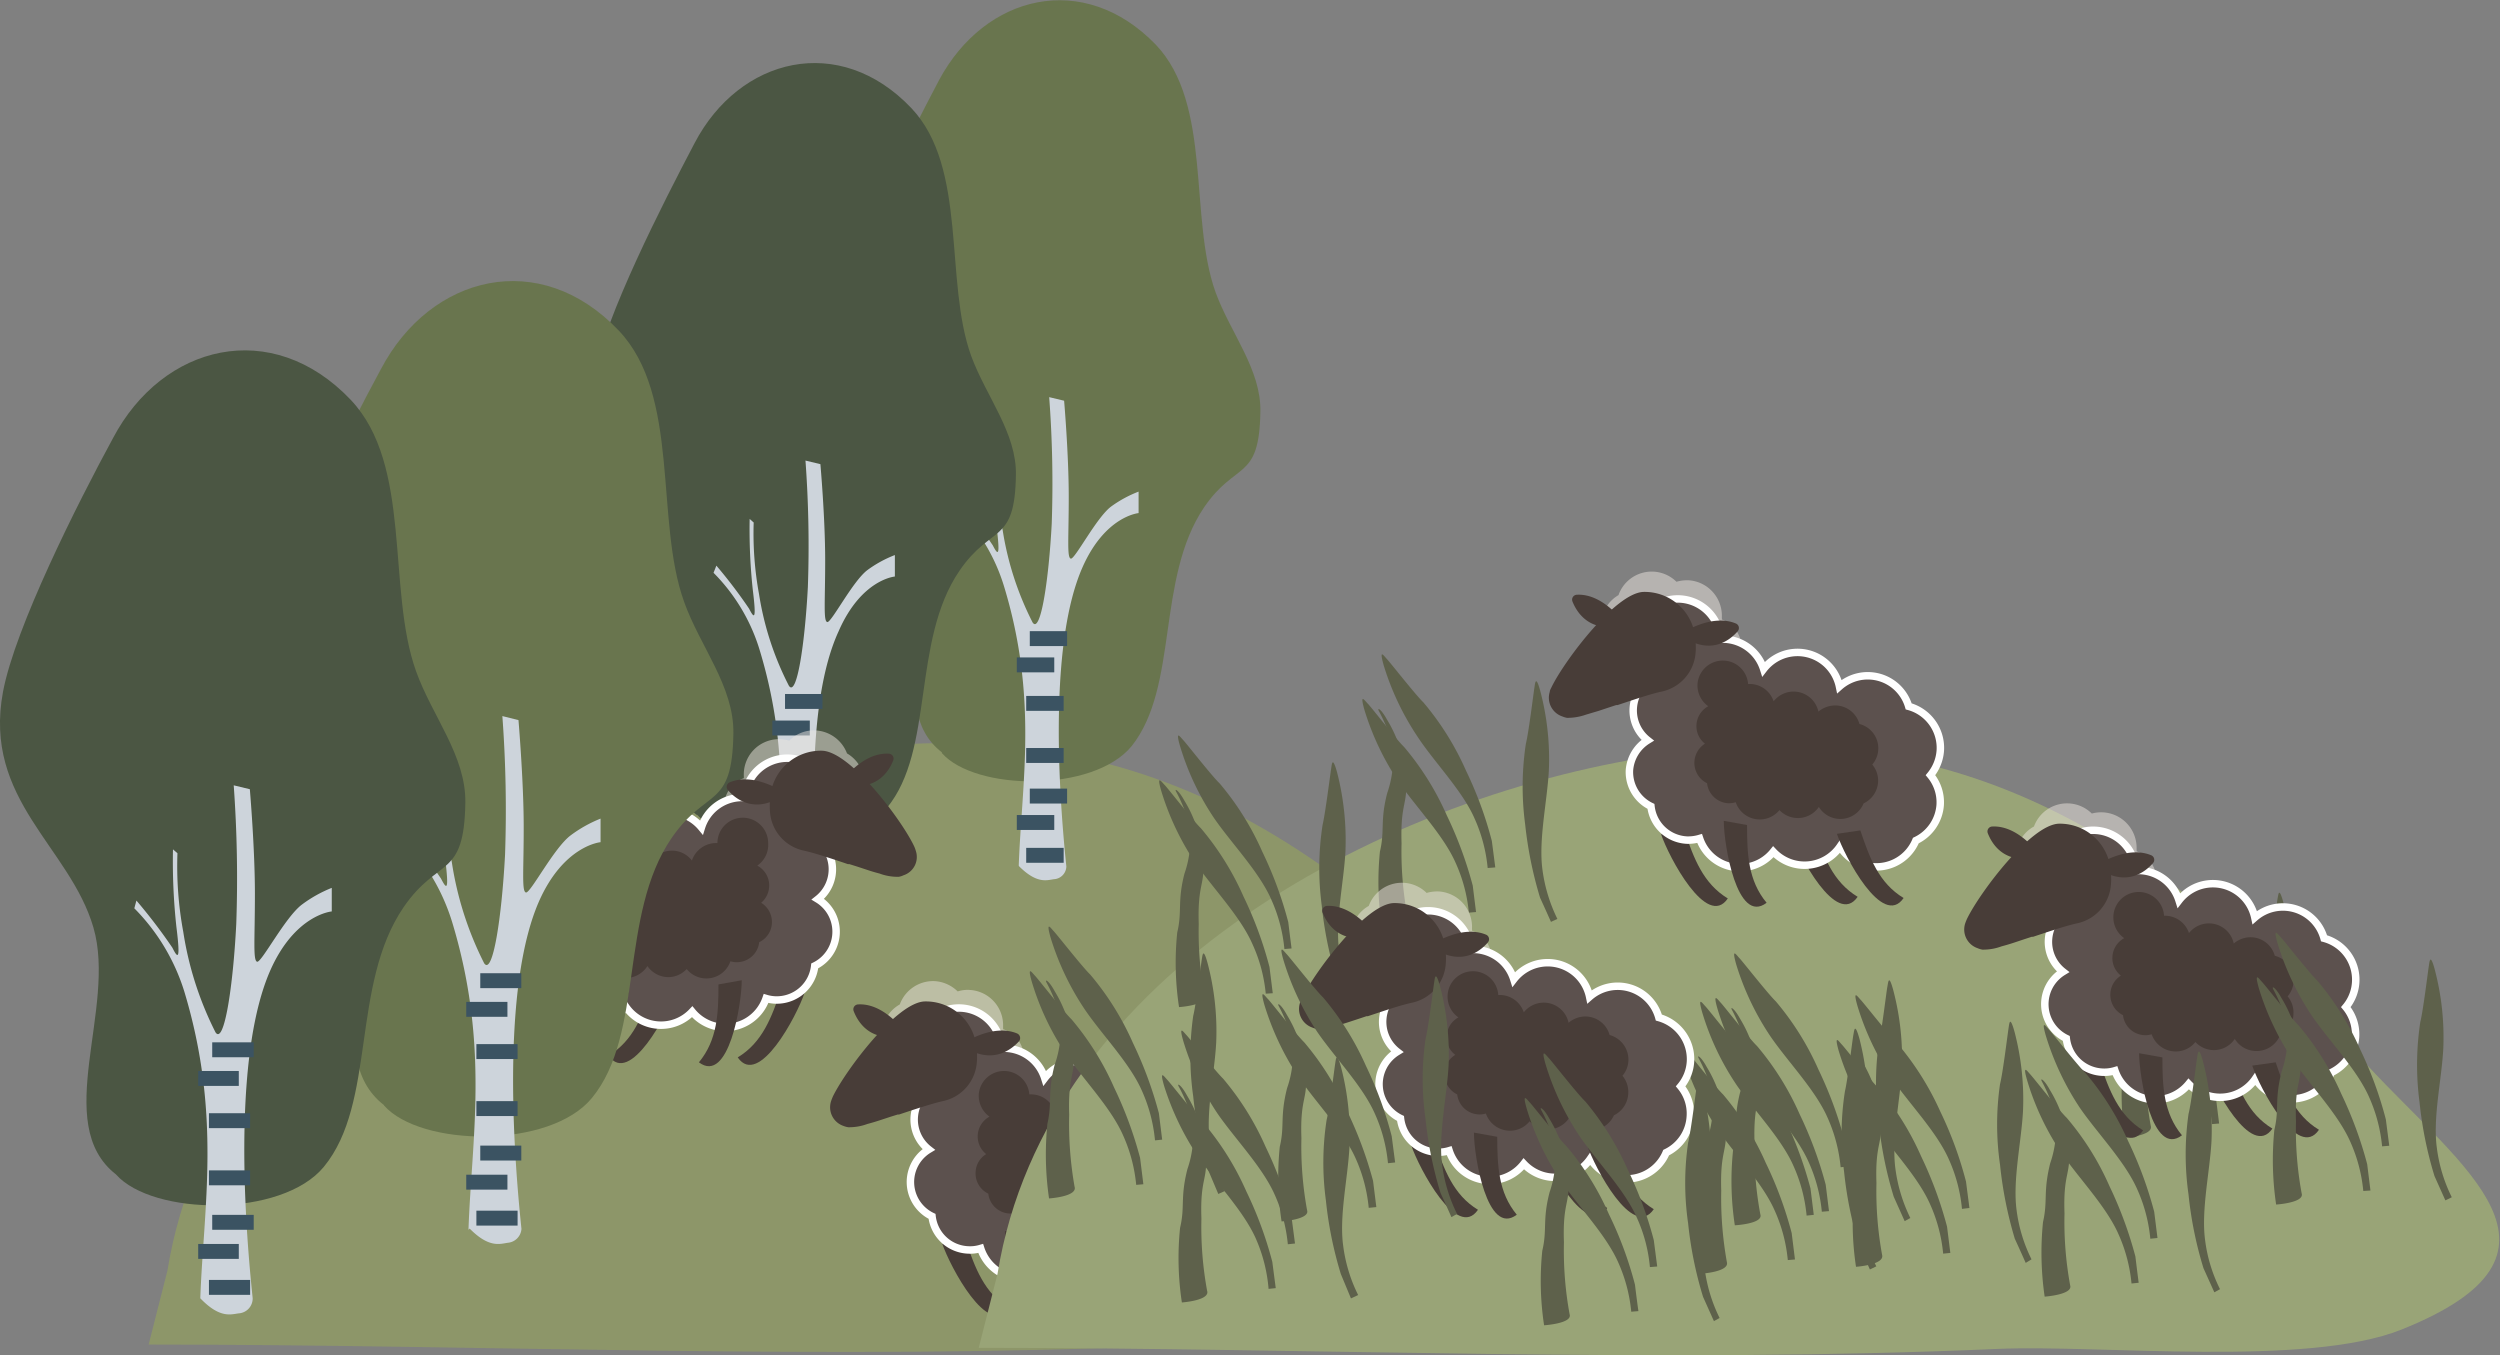<?xml version="1.0" encoding="UTF-8"?> <svg xmlns="http://www.w3.org/2000/svg" viewBox="0 0 167.51 90.82"><rect x="0" y="0" width="167.51" height="90.82" fill="#808080" stroke="none"/> <defs> <style>.cls-1{isolation:isolate;}.cls-2{fill:#8d9669;}.cls-3{fill:#483d38;}.cls-4{fill:#ede6e0;opacity:0.5;mix-blend-mode:multiply;}.cls-5{fill:#5c514e;stroke:#fff;stroke-width:0.5px;}.cls-10,.cls-5{stroke-miterlimit:10;}.cls-6{fill:#99a477;}.cls-7{fill:#5e614b;}.cls-8{fill:#69754e;}.cls-9{fill:#cdd4db;fill-rule:evenodd;}.cls-10{fill:none;stroke:#3b5362;}.cls-11{fill:#4b5643;}</style> </defs> <g class="cls-1"> <g id="Слой_2" data-name="Слой 2"> <g id="Слой_1-2" data-name="Слой 1"> <path class="cls-2" d="M11.22,85.13c3.28-20.23,26.1-32.24,45-34.84C77,47.45,90,57.06,103,71.16c6.4,6.92,15,12.63,2.28,17.72-6.33,2.53-20.15,1-27,1.28-22.64,1-45.62-.07-68.32-.07"></path> <path class="cls-3" d="M71.8,83.24c.51,1.5,3.06,6.36,4.47,4.29-1.66-1-2.28-2.69-2.9-4.52"></path> <path class="cls-3" d="M63.14,83.35c.52,1.51,3.07,6.36,4.47,4.3-1.65-1-2.28-2.69-2.9-4.53"></path> <path class="cls-4" d="M60.29,67.3a2.38,2.38,0,0,1,2.35-1.56,2.41,2.41,0,0,1,1.53.69,2.12,2.12,0,0,1,.8-.1,2.37,2.37,0,0,1,2.24,2.49.78.78,0,0,1,0,.14A2,2,0,0,1,68.6,71a2,2,0,0,1-4.08,0,2.21,2.21,0,0,1-1.06-.43,2.37,2.37,0,0,1-4.37-1.37A2.37,2.37,0,0,1,60.29,67.3Z"></path> <path class="cls-5" d="M81.84,81.39a2.87,2.87,0,0,0-.65-2,2.82,2.82,0,0,0,.66-1.68,2.87,2.87,0,0,0-2.12-2.92,2.85,2.85,0,0,0-4.64-1.39A2.87,2.87,0,0,0,70,72.24a2.87,2.87,0,0,0-2.57-2,1.71,1.71,0,0,0-.32,0,2.87,2.87,0,1,0-4.5,2.53,2.54,2.54,0,0,0-.38,4.25,2.55,2.55,0,0,0,.22,4.48,2.54,2.54,0,0,0,2.4,2.25,2.45,2.45,0,0,0,.86-.1,2.89,2.89,0,0,0,2.56,2,2.84,2.84,0,0,0,2.38-1.06,2.88,2.88,0,0,0,4.47-.35,2.87,2.87,0,0,0,5.08-.4A2.88,2.88,0,0,0,81.84,81.39Z"></path> <path class="cls-3" d="M77.68,79.85a1.66,1.66,0,0,0-.39-1.17,1.75,1.75,0,0,0,.4-1A1.71,1.71,0,0,0,76.43,76a1.7,1.7,0,0,0-2.75-.82,1.69,1.69,0,0,0-3-.69,1.67,1.67,0,0,0-1.52-1.16.61.61,0,0,0-.19,0,1.7,1.7,0,0,0-3.39,0,1.73,1.73,0,0,0,.72,1.49,1.51,1.51,0,0,0-.22,2.51,1.47,1.47,0,0,0-.71,1.2,1.5,1.5,0,0,0,.85,1.45,1.5,1.5,0,0,0,1.41,1.33,1.43,1.43,0,0,0,.51-.06,1.7,1.7,0,0,0,2.93.52,1.69,1.69,0,0,0,2.64-.2,1.67,1.67,0,0,0,1.35.8,1.7,1.7,0,0,0,1.66-1A1.71,1.71,0,0,0,77.68,79.85Z"></path> <path class="cls-3" d="M60.74,69.3s-1.41-2.11-3.25-2a.33.33,0,0,0-.29.45C57.48,68.47,58.35,70,60.74,69.3Z"></path> <path class="cls-3" d="M64.39,70s2.07-1.47,3.77-.75a.34.34,0,0,1,.11.53C67.74,70.35,66.39,71.44,64.39,70Z"></path> <path class="cls-3" d="M63.17,73.78c-.65.15-1.59.45-2.55.77l-.39.13-.09,0-.48.15-.7.23c-.3.1-.58.18-.84.25a3.51,3.51,0,0,1-1.28.22,1.48,1.48,0,0,1-.33-.09h0a1.32,1.32,0,0,1-.83-1.64,3.31,3.31,0,0,1,.14-.36c.88-1.78,4.28-6.3,6.15-6.34a3.41,3.41,0,0,1,3.47,3.2,4.52,4.52,0,0,1,0,1A2.87,2.87,0,0,1,63.17,73.78Z"></path> <path class="cls-3" d="M67.34,82.48c0,1.6.89,7,2.87,5.5-1.24-1.5-1.3-3.28-1.31-5.21"></path> <path class="cls-3" d="M74.92,83.32c.51,1.51,3.06,6.36,4.47,4.29-1.65-1-2.28-2.69-2.9-4.52"></path> <path class="cls-6" d="M66.84,85.34c3.28-20.22,26.1-32.23,45-34.83,20.73-2.84,33.74,6.77,46.78,20.87,6.4,6.91,15,12.63,2.28,17.71-6.34,2.53-20.15,1-27,1.29-22.64,1-45.62-.07-68.32-.07"></path> <path class="cls-7" d="M77.39,76.41a10.48,10.48,0,0,0-.88-3.33c-.81-1.85-2.67-3.74-3.83-5.45a18.14,18.14,0,0,1-2.29-4.82c-.32-1.15,0-.64.22-.41s1.91,2.39,2.44,2.9a18.82,18.82,0,0,1,2.86,4.58,26.47,26.47,0,0,1,1.74,4.71l.22,1.77Z"></path> <path class="cls-7" d="M70.29,80.3a20.41,20.41,0,0,1-.11-5c.33-1.43,0-2.06.48-3.93A7.09,7.09,0,0,0,71,68a10.73,10.73,0,0,0-.86-2.13c-.18-.31.12-.21.52.53a8.75,8.75,0,0,1,1.25,3.74c.21,2-.36,1.69-.27,4.55A24.33,24.33,0,0,0,72,79.51C72.22,80.18,70.29,80.3,70.29,80.3Z"></path> <path class="cls-7" d="M76.13,79.39a10.46,10.46,0,0,0-.88-3.32c-.81-1.85-2.66-3.74-3.83-5.45a17.75,17.75,0,0,1-2.28-4.82c-.33-1.15,0-.64.22-.41s1.9,2.39,2.43,2.9a18.82,18.82,0,0,1,2.86,4.58,26.47,26.47,0,0,1,1.74,4.71l.22,1.77Z"></path> <path class="cls-7" d="M82.06,79.81a10.6,10.6,0,0,1-1-3.3c-.27-2,.32-4.58.43-6.65a17.88,17.88,0,0,0-.57-5.3c-.31-1.15-.35-.54-.4-.24s-.38,3-.57,3.75a19.13,19.13,0,0,0,0,5.39,25.65,25.65,0,0,0,1,4.93L81.63,80Z"></path> <path class="cls-7" d="M86.29,83.37a10.46,10.46,0,0,0-.88-3.32c-.82-1.86-2.67-3.75-3.84-5.45a18.1,18.1,0,0,1-2.28-4.83c-.33-1.14,0-.63.22-.4s1.91,2.39,2.44,2.9a18.75,18.75,0,0,1,2.85,4.57,25.73,25.73,0,0,1,1.74,4.72c.13,1,.23,1.76.23,1.76Z"></path> <path class="cls-7" d="M79.19,87.27a19.85,19.85,0,0,1-.12-5c.34-1.43,0-2,.49-3.93A7,7,0,0,0,79.87,75,10.43,10.43,0,0,0,79,72.84c-.19-.31.12-.2.52.54a8.75,8.75,0,0,1,1.25,3.73c.21,2-.37,1.69-.27,4.55a23.65,23.65,0,0,0,.38,4.82C81.11,87.14,79.19,87.27,79.19,87.27Z"></path> <path class="cls-7" d="M85,86.36A10.46,10.46,0,0,0,84.15,83c-.82-1.86-2.67-3.75-3.84-5.45A18.42,18.42,0,0,1,78,72.76c-.33-1.14,0-.63.22-.4s1.91,2.39,2.44,2.9a18.75,18.75,0,0,1,2.85,4.57,25.73,25.73,0,0,1,1.74,4.72c.13,1,.23,1.76.23,1.76Z"></path> <path class="cls-7" d="M91,86.77a10.32,10.32,0,0,1-1-3.29c-.28-2,.32-4.59.42-6.65a18,18,0,0,0-.56-5.31c-.32-1.15-.35-.53-.4-.23s-.38,3-.57,3.74a18.81,18.81,0,0,0-.05,5.4,25.8,25.8,0,0,0,1,4.93L90.52,87Z"></path> <path class="cls-7" d="M123.33,78.21a10.48,10.48,0,0,0-.88-3.33c-.81-1.85-2.66-3.74-3.83-5.45a18.14,18.14,0,0,1-2.29-4.82c-.32-1.15,0-.64.22-.41s1.91,2.39,2.44,2.9a18.82,18.82,0,0,1,2.86,4.58,26.47,26.47,0,0,1,1.74,4.71l.22,1.77Z"></path> <path class="cls-7" d="M116.24,82.1a19.79,19.79,0,0,1-.12-5c.33-1.43,0-2.06.48-3.93a7.09,7.09,0,0,0,.32-3.33,11.43,11.43,0,0,0-.85-2.13c-.19-.31.11-.2.51.53A8.75,8.75,0,0,1,117.83,72c.21,2-.36,1.69-.27,4.55a23.39,23.39,0,0,0,.39,4.82C118.16,82,116.24,82.1,116.24,82.1Z"></path> <path class="cls-7" d="M122.07,81.19a10.46,10.46,0,0,0-.88-3.32c-.81-1.85-2.66-3.74-3.83-5.45a18.06,18.06,0,0,1-2.28-4.82c-.33-1.15,0-.64.22-.41s1.9,2.39,2.43,2.9a18.82,18.82,0,0,1,2.86,4.58,26.47,26.47,0,0,1,1.74,4.71l.22,1.77Z"></path> <path class="cls-7" d="M128,81.61a10.6,10.6,0,0,1-1-3.3c-.27-2,.32-4.58.43-6.65a17.88,17.88,0,0,0-.57-5.3c-.31-1.15-.34-.54-.4-.24s-.38,3-.57,3.75a19.19,19.19,0,0,0,0,5.4,25.68,25.68,0,0,0,1,4.92l.73,1.63Z"></path> <path class="cls-7" d="M121.05,81.45a10.48,10.48,0,0,0-.88-3.33c-.81-1.85-2.67-3.74-3.83-5.45a17.75,17.75,0,0,1-2.28-4.82c-.33-1.15,0-.64.22-.41s1.9,2.39,2.43,2.9a18.82,18.82,0,0,1,2.86,4.58,26.47,26.47,0,0,1,1.74,4.71l.22,1.77Z"></path> <path class="cls-7" d="M114,85.34a20.41,20.41,0,0,1-.11-5c.33-1.43,0-2.06.48-3.93a7,7,0,0,0,.32-3.33,10.78,10.78,0,0,0-.85-2.13c-.19-.31.11-.21.51.53a8.75,8.75,0,0,1,1.25,3.74c.21,2-.36,1.69-.27,4.55a24.33,24.33,0,0,0,.38,4.81C115.87,85.22,114,85.34,114,85.34Z"></path> <path class="cls-7" d="M119.79,84.43a10.46,10.46,0,0,0-.88-3.32c-.81-1.85-2.66-3.74-3.83-5.45a17.75,17.75,0,0,1-2.28-4.82c-.33-1.15,0-.64.22-.41s1.9,2.39,2.43,2.9a18.82,18.82,0,0,1,2.86,4.58,25.69,25.69,0,0,1,1.74,4.71l.22,1.77Z"></path> <path class="cls-7" d="M125.72,84.85a10.6,10.6,0,0,1-1-3.3c-.27-2,.32-4.58.43-6.65a18.23,18.23,0,0,0-.56-5.3c-.32-1.15-.35-.54-.41-.24s-.38,3-.56,3.75a18.66,18.66,0,0,0-.06,5.39,25.65,25.65,0,0,0,1,4.93l.73,1.63Z"></path> <path class="cls-7" d="M131.46,81a10.46,10.46,0,0,0-.88-3.32c-.82-1.86-2.67-3.74-3.84-5.45a18.2,18.2,0,0,1-2.28-4.82c-.33-1.15,0-.64.22-.41s1.91,2.39,2.44,2.9A19.13,19.13,0,0,1,130,74.46a25.24,25.24,0,0,1,1.73,4.71c.13,1,.23,1.77.23,1.77Z"></path> <path class="cls-7" d="M124.36,84.88a19.85,19.85,0,0,1-.12-5c.34-1.43,0-2,.49-3.92a6.9,6.9,0,0,0,.31-3.33,10.2,10.2,0,0,0-.85-2.13c-.18-.32.12-.21.52.53A8.75,8.75,0,0,1,126,74.72c.21,2-.37,1.7-.27,4.55a23.65,23.65,0,0,0,.38,4.82C126.28,84.75,124.36,84.88,124.36,84.88Z"></path> <path class="cls-7" d="M130.2,84a10.46,10.46,0,0,0-.88-3.32c-.82-1.86-2.67-3.75-3.83-5.45a18.14,18.14,0,0,1-2.29-4.82c-.32-1.15,0-.64.22-.41s1.91,2.39,2.44,2.9a18.71,18.71,0,0,1,2.86,4.57,26.51,26.51,0,0,1,1.74,4.72l.22,1.76Z"></path> <path class="cls-7" d="M136.12,84.38a10.32,10.32,0,0,1-1-3.29c-.27-2,.32-4.59.43-6.65a17.92,17.92,0,0,0-.57-5.31c-.32-1.15-.35-.53-.4-.23s-.38,3-.57,3.74a18.81,18.81,0,0,0,0,5.4A26.61,26.61,0,0,0,135,83c.41.89.73,1.62.73,1.62Z"></path> <path class="cls-7" d="M149.47,72.33a10.46,10.46,0,0,0-.88-3.32c-.81-1.85-2.66-3.74-3.83-5.45a18.14,18.14,0,0,1-2.29-4.82c-.32-1.15,0-.64.23-.41s1.9,2.39,2.43,2.9A18.82,18.82,0,0,1,148,65.81a26.19,26.19,0,0,1,1.74,4.71l.22,1.77Z"></path> <path class="cls-7" d="M142.37,76.23a20.47,20.47,0,0,1-.11-5c.33-1.42,0-2,.48-3.92a7.09,7.09,0,0,0,.32-3.33,10.73,10.73,0,0,0-.86-2.13c-.18-.32.12-.21.52.53A8.75,8.75,0,0,1,144,66.07c.21,2-.36,1.7-.27,4.55a24.38,24.38,0,0,0,.38,4.82C144.3,76.1,142.37,76.23,142.37,76.23Z"></path> <path class="cls-7" d="M148.21,75.32a10.46,10.46,0,0,0-.88-3.32c-.81-1.86-2.66-3.74-3.83-5.45a18.06,18.06,0,0,1-2.28-4.82c-.33-1.15,0-.64.22-.41s1.9,2.39,2.43,2.9a18.92,18.92,0,0,1,2.86,4.57,26.8,26.8,0,0,1,1.74,4.72l.22,1.77Z"></path> <path class="cls-7" d="M154.14,75.73a10.47,10.47,0,0,1-1-3.29c-.27-2,.32-4.58.43-6.65a17.84,17.84,0,0,0-.57-5.3c-.31-1.15-.34-.54-.4-.24s-.38,3-.57,3.75a19.13,19.13,0,0,0-.05,5.39,25.65,25.65,0,0,0,1,4.93l.73,1.62Z"></path> <path class="cls-7" d="M99.68,58.16a10.46,10.46,0,0,0-.88-3.32C98,53,96.13,51.1,95,49.39a18.14,18.14,0,0,1-2.29-4.82c-.32-1.15,0-.64.22-.41s1.91,2.39,2.44,2.9a18.82,18.82,0,0,1,2.86,4.58,25.5,25.5,0,0,1,1.73,4.71c.13,1,.23,1.77.23,1.77Z"></path> <path class="cls-7" d="M92.58,62.06a20.34,20.34,0,0,1-.12-5c.34-1.42,0-2.05.49-3.92a7.09,7.09,0,0,0,.32-3.33,10.73,10.73,0,0,0-.86-2.13c-.18-.32.12-.21.52.53a8.75,8.75,0,0,1,1.25,3.73c.21,2-.36,1.7-.27,4.56a23.6,23.6,0,0,0,.38,4.81C94.5,61.94,92.58,62.06,92.58,62.06Z"></path> <path class="cls-7" d="M98.42,61.15a10.46,10.46,0,0,0-.88-3.32c-.81-1.86-2.66-3.74-3.83-5.45a18.14,18.14,0,0,1-2.29-4.82c-.32-1.15,0-.64.23-.41s1.9,2.39,2.43,2.9a18.82,18.82,0,0,1,2.86,4.58,26.47,26.47,0,0,1,1.74,4.71l.22,1.77Z"></path> <path class="cls-7" d="M104.35,61.57a10.6,10.6,0,0,1-1-3.3c-.27-2,.32-4.58.43-6.65a17.84,17.84,0,0,0-.57-5.3c-.31-1.15-.35-.54-.4-.24s-.38,3-.57,3.75a19.13,19.13,0,0,0-.05,5.39,26.61,26.61,0,0,0,1,4.93c.41.89.73,1.62.73,1.62Z"></path> <path class="cls-7" d="M86.06,63.59a10.39,10.39,0,0,0-.88-3.32c-.81-1.86-2.66-3.75-3.83-5.45A17.79,17.79,0,0,1,79.07,50c-.33-1.14,0-.63.22-.4s1.9,2.39,2.43,2.89a18.82,18.82,0,0,1,2.86,4.58,25.73,25.73,0,0,1,1.74,4.72c.12,1,.22,1.76.22,1.76Z"></path> <path class="cls-7" d="M79,67.48a19.74,19.74,0,0,1-.12-5c.34-1.43,0-2.05.48-3.93a7,7,0,0,0,.32-3.33,10.43,10.43,0,0,0-.85-2.13c-.19-.31.11-.2.52.54a8.64,8.64,0,0,1,1.24,3.73c.21,2-.36,1.69-.27,4.55a23.39,23.39,0,0,0,.39,4.82C80.89,67.36,79,67.48,79,67.48Z"></path> <path class="cls-7" d="M84.81,66.58a10.27,10.27,0,0,0-.89-3.32c-.81-1.86-2.66-3.75-3.83-5.45A18.1,18.1,0,0,1,77.81,53c-.33-1.14,0-.63.22-.41s1.9,2.39,2.43,2.9a18.82,18.82,0,0,1,2.86,4.58,25.73,25.73,0,0,1,1.74,4.72l.22,1.76Z"></path> <path class="cls-7" d="M90.73,67a10.44,10.44,0,0,1-1-3.29c-.28-2,.31-4.59.42-6.65a18.31,18.31,0,0,0-.56-5.31c-.32-1.15-.35-.53-.4-.23s-.39,3-.57,3.74a19.1,19.1,0,0,0-.06,5.4,25.65,25.65,0,0,0,1,4.93l.73,1.62Z"></path> <path class="cls-3" d="M120,55.79c.51,1.51,3.06,6.36,4.47,4.3-1.66-1-2.28-2.69-2.9-4.53"></path> <path class="cls-3" d="M111.3,55.9c.51,1.51,3.07,6.37,4.47,4.3-1.65-1-2.28-2.69-2.9-4.52"></path> <path class="cls-4" d="M108.45,39.86a2.36,2.36,0,0,1,3.88-.88,2.62,2.62,0,0,1,.8-.1,2.38,2.38,0,0,1,2.24,2.49.59.59,0,0,1,0,.14,2,2,0,1,1-2.67,2.07,2.3,2.3,0,0,1-1.06-.42,2.36,2.36,0,1,1-3.17-3.3Z"></path> <path class="cls-5" d="M130,53.94a2.85,2.85,0,0,0-.65-2,2.91,2.91,0,0,0,.66-1.68,2.88,2.88,0,0,0-2.12-2.93A2.86,2.86,0,0,0,123.25,46a2.87,2.87,0,0,0-5.08-1.17,2.88,2.88,0,0,0-2.57-2h-.32a2.87,2.87,0,1,0-4.5,2.53,2.54,2.54,0,0,0-.38,4.24,2.59,2.59,0,0,0-1.22,2,2.55,2.55,0,0,0,1.44,2.43,2.55,2.55,0,0,0,2.4,2.26,2.71,2.71,0,0,0,.86-.11,2.86,2.86,0,0,0,4.94.89,2.88,2.88,0,0,0,4.47-.35,2.86,2.86,0,0,0,5.08-.4A2.87,2.87,0,0,0,130,53.94Z"></path> <path class="cls-3" d="M125.84,52.4a1.68,1.68,0,0,0-.39-1.17,1.68,1.68,0,0,0-.86-2.72,1.69,1.69,0,0,0-1.54-1.24,1.78,1.78,0,0,0-1.21.41,1.7,1.7,0,0,0-3-.69,1.7,1.7,0,0,0-1.52-1.16h-.19a1.7,1.7,0,0,0-3.39,0,1.71,1.71,0,0,0,.72,1.49,1.52,1.52,0,0,0-.79,1.25,1.49,1.49,0,0,0,.57,1.26,1.52,1.52,0,0,0,.14,2.65,1.51,1.51,0,0,0,1.41,1.34,1.43,1.43,0,0,0,.51-.07,1.7,1.7,0,0,0,2.93.53,1.7,1.7,0,0,0,2.64-.21,1.69,1.69,0,0,0,3-.24A1.7,1.7,0,0,0,125.84,52.4Z"></path> <path class="cls-3" d="M108.9,41.85s-1.41-2.1-3.25-2a.33.33,0,0,0-.29.45C105.64,41,106.51,42.52,108.9,41.85Z"></path> <path class="cls-3" d="M112.55,42.52s2.07-1.46,3.77-.74a.33.33,0,0,1,.11.52C115.9,42.91,114.55,44,112.55,42.52Z"></path> <path class="cls-3" d="M111.33,46.34c-.65.14-1.59.45-2.55.77l-.39.13-.09,0-.49.16-.69.23-.84.25a3.75,3.75,0,0,1-1.28.22,1.54,1.54,0,0,1-.33-.1h0a1.32,1.32,0,0,1-.83-1.64c0-.11.08-.23.14-.36.88-1.78,4.28-6.29,6.15-6.34a3.41,3.41,0,0,1,3.47,3.2,4.61,4.61,0,0,1,0,1A2.88,2.88,0,0,1,111.33,46.34Z"></path> <path class="cls-3" d="M115.5,55c0,1.59.89,7,2.87,5.49-1.24-1.49-1.31-3.27-1.31-5.21"></path> <path class="cls-3" d="M123.08,55.87c.51,1.51,3.06,6.36,4.47,4.3-1.66-1-2.28-2.69-2.9-4.53"></path> <path class="cls-3" d="M103.22,76.64c.51,1.51,3.06,6.36,4.47,4.3-1.66-1-2.28-2.69-2.9-4.53"></path> <path class="cls-3" d="M94.56,76.75c.52,1.52,3.07,6.37,4.47,4.31-1.65-1-2.27-2.7-2.9-4.53"></path> <path class="cls-4" d="M91.71,60.71a2.36,2.36,0,0,1,3.88-.88,2.62,2.62,0,0,1,.8-.1,2.38,2.38,0,0,1,2.24,2.49.59.59,0,0,1,0,.14,2,2,0,1,1-2.67,2.08A2.43,2.43,0,0,1,94.88,64a2.36,2.36,0,1,1-3.17-3.3Z"></path> <path class="cls-5" d="M113.26,74.79a2.85,2.85,0,0,0-.65-2,2.85,2.85,0,0,0,.66-1.68,2.89,2.89,0,0,0-2.12-2.93,2.86,2.86,0,0,0-4.64-1.39,2.87,2.87,0,0,0-5.08-1.17,2.86,2.86,0,0,0-2.57-2h-.32A2.87,2.87,0,1,0,94,66.22a2.54,2.54,0,0,0-.38,4.25,2.55,2.55,0,0,0,.22,4.47,2.55,2.55,0,0,0,2.4,2.26,2.45,2.45,0,0,0,.86-.1,2.87,2.87,0,0,0,5,.88,2.87,2.87,0,0,0,4.46-.34,2.87,2.87,0,0,0,5.08-.41A2.87,2.87,0,0,0,113.26,74.79Z"></path> <path class="cls-3" d="M109.1,73.26a1.69,1.69,0,0,0-.39-1.18,1.65,1.65,0,0,0,.4-1,1.71,1.71,0,0,0-1.26-1.73,1.69,1.69,0,0,0-1.54-1.24,1.74,1.74,0,0,0-1.21.42,1.7,1.7,0,0,0-3-.7,1.7,1.7,0,0,0-1.52-1.16h-.19a1.7,1.7,0,1,0-2.67,1.5,1.52,1.52,0,0,0-.79,1.25,1.47,1.47,0,0,0,.58,1.26,1.51,1.51,0,0,0,.13,2.65,1.51,1.51,0,0,0,1.41,1.34,1.43,1.43,0,0,0,.51-.06,1.71,1.71,0,0,0,1.52,1.15,1.68,1.68,0,0,0,1.41-.63,1.71,1.71,0,0,0,1.15.54,1.69,1.69,0,0,0,1.49-.75,1.68,1.68,0,0,0,1.35.81,1.7,1.7,0,0,0,1.66-1A1.71,1.71,0,0,0,109.1,73.26Z"></path> <path class="cls-3" d="M92.17,62.7s-1.42-2.1-3.26-2a.33.33,0,0,0-.29.45C88.9,61.87,89.77,63.37,92.17,62.7Z"></path> <path class="cls-3" d="M95.81,63.37s2.07-1.46,3.77-.74a.33.33,0,0,1,.11.52C99.16,63.76,97.81,64.85,95.81,63.37Z"></path> <path class="cls-3" d="M94.59,67.19c-.65.14-1.59.45-2.55.77l-.39.13-.09,0-.48.16-.7.23c-.3.1-.58.18-.84.25a3.51,3.51,0,0,1-1.28.22,1.54,1.54,0,0,1-.33-.1h0a1.32,1.32,0,0,1-.83-1.64,2,2,0,0,1,.15-.35c.87-1.79,4.27-6.3,6.14-6.35a3.42,3.42,0,0,1,3.47,3.2,4.61,4.61,0,0,1,0,1A2.87,2.87,0,0,1,94.59,67.19Z"></path> <path class="cls-3" d="M98.76,75.89c0,1.59.89,7,2.87,5.5-1.24-1.5-1.3-3.28-1.31-5.22"></path> <path class="cls-3" d="M106.34,76.72c.51,1.51,3.06,6.37,4.47,4.3-1.65-1-2.28-2.69-2.9-4.52"></path> <path class="cls-7" d="M93,77.94a10.46,10.46,0,0,0-.88-3.32c-.82-1.86-2.67-3.75-3.84-5.45A18.1,18.1,0,0,1,86,64.34c-.33-1.14,0-.63.22-.4s1.91,2.39,2.44,2.9a19,19,0,0,1,2.86,4.57,25.53,25.53,0,0,1,1.73,4.72c.13,1,.23,1.76.23,1.76Z"></path> <path class="cls-7" d="M85.87,81.84a19.85,19.85,0,0,1-.12-5c.34-1.43,0-2,.49-3.93a6.9,6.9,0,0,0,.31-3.33,10.43,10.43,0,0,0-.85-2.13c-.18-.31.12-.2.52.54a8.75,8.75,0,0,1,1.25,3.73c.21,2-.37,1.69-.27,4.55a23.65,23.65,0,0,0,.38,4.82C87.79,81.71,85.87,81.84,85.87,81.84Z"></path> <path class="cls-7" d="M91.71,80.93a10.46,10.46,0,0,0-.88-3.32C90,75.75,88.16,73.86,87,72.16a18.42,18.42,0,0,1-2.28-4.83c-.32-1.14,0-.63.22-.41s1.91,2.4,2.44,2.91a18.71,18.71,0,0,1,2.86,4.57A26.51,26.51,0,0,1,92,79.12l.22,1.76Z"></path> <path class="cls-7" d="M97.63,81.34a10.32,10.32,0,0,1-1-3.29c-.27-2,.32-4.59.43-6.65a17.92,17.92,0,0,0-.57-5.31c-.32-1.15-.35-.53-.4-.23s-.38,3-.57,3.74a18.81,18.81,0,0,0,0,5.4,25.8,25.8,0,0,0,1,4.93c.41.89.73,1.62.73,1.62Z"></path> <path class="cls-7" d="M110.55,84.9a10.14,10.14,0,0,0-.88-3.32c-.81-1.85-2.66-3.74-3.83-5.45a18.06,18.06,0,0,1-2.28-4.82c-.33-1.15,0-.64.22-.41s1.9,2.39,2.44,2.9a19.17,19.17,0,0,1,2.85,4.58,25.69,25.69,0,0,1,1.74,4.71c.13,1,.23,1.77.23,1.77Z"></path> <path class="cls-7" d="M103.46,88.8a19.85,19.85,0,0,1-.12-5c.34-1.42,0-2.05.49-3.92a7,7,0,0,0,.31-3.33,10.2,10.2,0,0,0-.85-2.13c-.19-.31.12-.21.52.53a8.75,8.75,0,0,1,1.25,3.73c.21,2-.37,1.7-.27,4.56a23.74,23.74,0,0,0,.38,4.82C105.38,88.68,103.46,88.8,103.46,88.8Z"></path> <path class="cls-7" d="M109.3,87.89a10.46,10.46,0,0,0-.88-3.32c-.82-1.85-2.67-3.74-3.84-5.45a18.06,18.06,0,0,1-2.28-4.82c-.33-1.15,0-.64.22-.41s1.91,2.39,2.43,2.9a18.51,18.51,0,0,1,2.86,4.58,25,25,0,0,1,1.74,4.71c.12,1,.23,1.77.23,1.77Z"></path> <path class="cls-7" d="M115.22,88.31a10.45,10.45,0,0,1-1-3.3c-.28-2,.32-4.58.42-6.65a17.93,17.93,0,0,0-.56-5.3c-.32-1.15-.35-.54-.4-.24s-.38,3-.57,3.75a18.75,18.75,0,0,0,0,5.39,25.8,25.8,0,0,0,1,4.93l.73,1.63Z"></path> <path class="cls-3" d="M147.79,71.32c.51,1.51,3.06,6.36,4.47,4.3-1.66-1-2.28-2.69-2.9-4.53"></path> <path class="cls-3" d="M139.13,71.44c.51,1.51,3.07,6.36,4.47,4.3-1.65-1-2.28-2.7-2.9-4.53"></path> <path class="cls-4" d="M136.28,55.39a2.36,2.36,0,0,1,3.88-.88,2.38,2.38,0,0,1,3,2.39.59.59,0,0,1,0,.14,2,2,0,1,1-2.67,2.08,2.43,2.43,0,0,1-1.06-.43,2.36,2.36,0,1,1-3.17-3.3Z"></path> <path class="cls-5" d="M157.83,69.48a2.86,2.86,0,0,0-.65-2,2.87,2.87,0,0,0-1.46-4.61,2.86,2.86,0,0,0-4.64-1.39A2.87,2.87,0,0,0,146,60.33a2.86,2.86,0,0,0-2.57-2h-.32a2.87,2.87,0,1,0-4.5,2.53,2.54,2.54,0,0,0-.38,4.25,2.55,2.55,0,0,0,.22,4.47,2.55,2.55,0,0,0,2.4,2.26,2.45,2.45,0,0,0,.86-.1,2.87,2.87,0,0,0,4.94.89,2.94,2.94,0,0,0,1.94.89,2.86,2.86,0,0,0,2.53-1.24,2.87,2.87,0,0,0,5.08-.41A2.87,2.87,0,0,0,157.83,69.48Z"></path> <path class="cls-3" d="M153.67,67.94a1.69,1.69,0,0,0-.39-1.18,1.68,1.68,0,0,0-.86-2.72,1.69,1.69,0,0,0-1.54-1.24,1.74,1.74,0,0,0-1.21.42,1.7,1.7,0,0,0-3-.7,1.7,1.7,0,0,0-1.52-1.16H145a1.7,1.7,0,1,0-2.67,1.5,1.52,1.52,0,0,0-.79,1.25,1.49,1.49,0,0,0,.57,1.26,1.52,1.52,0,0,0,.14,2.65,1.51,1.51,0,0,0,1.41,1.34,1.43,1.43,0,0,0,.51-.06,1.71,1.71,0,0,0,1.52,1.15,1.68,1.68,0,0,0,1.41-.63,1.71,1.71,0,0,0,1.15.54,1.69,1.69,0,0,0,1.49-.75,1.68,1.68,0,0,0,1.35.81,1.7,1.7,0,0,0,1.66-1A1.71,1.71,0,0,0,153.67,67.94Z"></path> <path class="cls-3" d="M136.73,57.38s-1.41-2.1-3.25-2a.33.33,0,0,0-.29.45C133.47,56.55,134.34,58.05,136.73,57.38Z"></path> <path class="cls-3" d="M140.38,58.05s2.07-1.46,3.77-.74a.33.33,0,0,1,.11.52C143.73,58.44,142.38,59.53,140.38,58.05Z"></path> <path class="cls-3" d="M139.16,61.87c-.65.14-1.59.45-2.55.77l-.39.13-.09,0-.49.16-.69.23c-.3.1-.58.18-.84.25a3.51,3.51,0,0,1-1.28.22,1.54,1.54,0,0,1-.33-.1h0a1.32,1.32,0,0,1-.83-1.64,3.19,3.19,0,0,1,.14-.35c.88-1.79,4.28-6.3,6.15-6.35a3.42,3.42,0,0,1,3.47,3.2,4.61,4.61,0,0,1,0,1A2.87,2.87,0,0,1,139.16,61.87Z"></path> <path class="cls-3" d="M143.33,70.57c0,1.59.89,7,2.87,5.5-1.24-1.5-1.31-3.28-1.31-5.22"></path> <path class="cls-3" d="M150.91,71.4c.51,1.51,3.06,6.37,4.47,4.3-1.66-1-2.28-2.69-2.9-4.52"></path> <path class="cls-7" d="M144.08,83a10.46,10.46,0,0,0-.88-3.32c-.82-1.86-2.67-3.75-3.84-5.45a18.42,18.42,0,0,1-2.28-4.83c-.33-1.14,0-.63.22-.4s1.91,2.39,2.44,2.9a18.71,18.71,0,0,1,2.86,4.57,26.51,26.51,0,0,1,1.74,4.72l.22,1.76Z"></path> <path class="cls-7" d="M137,86.88a20.47,20.47,0,0,1-.11-5c.33-1.43,0-2,.48-3.93a7.09,7.09,0,0,0,.32-3.33,11,11,0,0,0-.86-2.13c-.18-.31.12-.2.52.54a8.75,8.75,0,0,1,1.25,3.73c.21,2-.37,1.69-.27,4.55a23.65,23.65,0,0,0,.38,4.82C138.9,86.75,137,86.88,137,86.88Z"></path> <path class="cls-7" d="M142.82,86a10.46,10.46,0,0,0-.88-3.32c-.82-1.86-2.67-3.75-3.83-5.45a17.79,17.79,0,0,1-2.28-4.83c-.33-1.14,0-.63.21-.41s1.91,2.4,2.44,2.91a18.51,18.51,0,0,1,2.86,4.57,26.51,26.51,0,0,1,1.74,4.72c.12,1,.22,1.76.22,1.76Z"></path> <path class="cls-7" d="M148.75,86.38a10.17,10.17,0,0,1-1-3.29c-.27-2,.32-4.59.43-6.65a17.92,17.92,0,0,0-.57-5.31c-.31-1.15-.35-.53-.4-.23s-.38,3-.57,3.74a19.19,19.19,0,0,0,0,5.4,25.65,25.65,0,0,0,1,4.93l.73,1.62Z"></path> <path class="cls-7" d="M159.61,76.81a10.46,10.46,0,0,0-.88-3.32c-.82-1.85-2.67-3.74-3.84-5.45a18.38,18.38,0,0,1-2.28-4.82c-.33-1.15,0-.64.22-.41s1.91,2.39,2.44,2.9a18.82,18.82,0,0,1,2.86,4.58A25.5,25.5,0,0,1,159.86,75c.13,1,.23,1.77.23,1.77Z"></path> <path class="cls-7" d="M152.51,80.71a20.34,20.34,0,0,1-.12-5c.34-1.42,0-2,.49-3.92a7.09,7.09,0,0,0,.32-3.33,10.73,10.73,0,0,0-.86-2.13c-.18-.32.12-.21.52.53a8.75,8.75,0,0,1,1.25,3.73c.21,2-.37,1.7-.27,4.56a23.51,23.51,0,0,0,.38,4.81C154.43,80.59,152.51,80.71,152.51,80.71Z"></path> <path class="cls-7" d="M158.35,79.8a10.46,10.46,0,0,0-.88-3.32c-.82-1.85-2.67-3.74-3.83-5.45a18.14,18.14,0,0,1-2.29-4.82c-.32-1.15,0-.64.22-.41s1.91,2.39,2.44,2.9a18.82,18.82,0,0,1,2.86,4.58A26.47,26.47,0,0,1,158.61,78l.22,1.77Z"></path> <path class="cls-7" d="M164.28,80.22a10.29,10.29,0,0,1-1-3.3c-.28-2,.32-4.58.43-6.65a17.84,17.84,0,0,0-.57-5.3c-.31-1.15-.35-.54-.4-.24s-.38,3-.57,3.75a19.13,19.13,0,0,0-.05,5.39,25.8,25.8,0,0,0,1,4.93l.73,1.63Z"></path> <path class="cls-8" d="M63.11,50.41c-4-3.09.06-10.14-1.38-15.08S55,27.52,56.2,20.92C56.94,17,60.8,9.39,62.92,5.37,66-.38,72.63-2,77.45,3c3.79,4,2.2,11.57,4,16.59,1,2.73,3.06,5.17,3,8-.07,4.68-1.63,3.27-3.77,6.4C77.45,38.78,79,46,75.82,50c-2.57,3.12-10.47,3-12.71.46"></path> <path class="cls-9" d="M68.26,58c.2-5.57,1.3-11.24-1-18.76a12.49,12.49,0,0,0-3.06-5.11l.13-.48a31.62,31.62,0,0,1,2.19,2.89c.34.66.52.84.25-1.27a37.9,37.9,0,0,1-.21-4.75l.27.24a22.49,22.49,0,0,0,.36,4.81,20.62,20.62,0,0,0,2,6.14c.53.79,1.08-2.83,1.28-6.62a77.24,77.24,0,0,0-.17-8.48l1,.24s.31,3.61.31,6.43-.13,4.09.14,4.15,1.72-2.76,2.7-3.49a8,8,0,0,1,1.84-1v1.44s-2.26.19-3.78,3.68c-2.07,4.76-1.71,13.73-1.06,20a.88.88,0,0,1-.83.85c-.46.06-1.13.34-2.34-.87Z"></path> <path class="cls-10" d="M68.76,57.31h2.51"></path> <path class="cls-10" d="M68.13,55.11h2.51"></path> <path class="cls-10" d="M69,53.34H71.5"></path> <path class="cls-10" d="M68.76,50.62h2.51"></path> <path class="cls-10" d="M69,42.79H71.5"></path> <path class="cls-10" d="M68.13,44.55h2.51"></path> <path class="cls-10" d="M68.76,47.13h2.51"></path> <path class="cls-11" d="M46.72,54.63c-4-3.08.06-10.13-1.38-15.08s-6.75-7.8-5.52-14.4c.73-3.95,4.6-11.53,6.72-15.56,3-5.74,9.71-7.42,14.53-2.34,3.78,4,2.19,11.57,4,16.59,1,2.73,3.06,5.16,3,8-.07,4.67-1.63,3.26-3.78,6.4-3.23,4.73-1.65,12-4.87,15.9-2.56,3.11-10.46,3-12.71.45"></path> <path class="cls-9" d="M51.88,62.25c.2-5.58,1.3-11.24-1-18.76a12.45,12.45,0,0,0-3.07-5.11L48,37.9a33.11,33.11,0,0,1,2.19,2.88c.34.66.51.84.25-1.26a37.9,37.9,0,0,1-.21-4.75l.27.24a22.51,22.51,0,0,0,.36,4.81,20.23,20.23,0,0,0,2,6.13c.53.79,1.07-2.82,1.27-6.61a78.5,78.5,0,0,0-.16-8.48l1,.24s.32,3.6.32,6.43-.13,4.09.14,4.15,1.72-2.77,2.7-3.49a7.88,7.88,0,0,1,1.83-1v1.44s-2.25.18-3.77,3.67C54,47.05,54.39,56,55.05,62.27a.88.88,0,0,1-.83.85c-.47.06-1.14.34-2.34-.87Z"></path> <path class="cls-10" d="M52.37,61.54h2.51"></path> <path class="cls-10" d="M51.75,59.34h2.51"></path> <path class="cls-10" d="M52.6,57.56h2.51"></path> <path class="cls-10" d="M52.37,54.84h2.51"></path> <path class="cls-10" d="M52.6,47h2.51"></path> <path class="cls-10" d="M51.75,48.78h2.51"></path> <path class="cls-10" d="M52.37,51.36h2.51"></path> <path class="cls-3" d="M45.25,66.43c-.51,1.51-3.06,6.37-4.47,4.3,1.66-1,2.28-2.69,2.9-4.52"></path> <path class="cls-3" d="M53.9,66.55c-.51,1.51-3.06,6.36-4.47,4.3,1.66-1,2.28-2.7,2.9-4.53"></path> <path class="cls-4" d="M56.76,50.5a2.39,2.39,0,0,0-2.35-1.56,2.34,2.34,0,0,0-1.53.69,2.18,2.18,0,0,0-.8-.1A2.36,2.36,0,0,0,49.84,52s0,.09,0,.14a2,2,0,1,0,2.67,2.07,2.38,2.38,0,0,0,1.06-.43,2.36,2.36,0,1,0,3.18-3.3Z"></path> <path class="cls-5" d="M35.21,64.59a2.87,2.87,0,0,1,.65-2,2.92,2.92,0,0,1-.67-1.68A2.89,2.89,0,0,1,37.31,58,2.87,2.87,0,0,1,42,56.61,2.87,2.87,0,0,1,47,55.44a2.86,2.86,0,0,1,2.57-2h.32A2.87,2.87,0,1,1,54.43,56a2.55,2.55,0,0,1,.37,4.25,2.55,2.55,0,0,1-.21,4.47A2.56,2.56,0,0,1,52.19,67a2.45,2.45,0,0,1-.86-.1,2.88,2.88,0,0,1-4.95.89,2.87,2.87,0,0,1-4.46-.35,2.88,2.88,0,0,1-5.09-.4A2.88,2.88,0,0,1,35.21,64.59Z"></path> <path class="cls-3" d="M39.37,63.05a1.64,1.64,0,0,1,.38-1.17,1.77,1.77,0,0,1-.39-1,1.71,1.71,0,0,1,1.25-1.73,1.7,1.7,0,0,1,1.55-1.23,1.65,1.65,0,0,1,1.2.41A1.69,1.69,0,0,1,44.93,57a1.67,1.67,0,0,1,1.43.66,1.72,1.72,0,0,1,1.53-1.17h.18a1.7,1.7,0,0,1,3.4,0A1.68,1.68,0,0,1,50.74,58,1.51,1.51,0,0,1,51,60.49a1.51,1.51,0,0,1,.72,1.2,1.49,1.49,0,0,1-.85,1.44,1.51,1.51,0,0,1-1.42,1.34,1.46,1.46,0,0,1-.51-.06,1.7,1.7,0,0,1-2.93.52,1.69,1.69,0,0,1-1.14.54,1.71,1.71,0,0,1-1.49-.74,1.73,1.73,0,0,1-1.36.8,1.7,1.7,0,0,1-1.65-1A1.69,1.69,0,0,1,39.37,63.05Z"></path> <path class="cls-3" d="M56.3,52.5s1.41-2.11,3.26-2a.33.33,0,0,1,.29.45C59.57,51.67,58.69,53.16,56.3,52.5Z"></path> <path class="cls-3" d="M52.65,53.17s-2.06-1.47-3.76-.75a.33.33,0,0,0-.11.53C49.3,53.55,50.65,54.64,52.65,53.17Z"></path> <path class="cls-3" d="M53.88,57c.64.14,1.59.45,2.55.77l.38.13.1,0,.48.15.7.23c.29.1.57.18.84.25a3.48,3.48,0,0,0,1.28.22,1.07,1.07,0,0,0,.32-.1h0A1.29,1.29,0,0,0,61.36,57a2,2,0,0,0-.14-.36c-.87-1.79-4.27-6.3-6.15-6.34a3.41,3.41,0,0,0-3.47,3.19,5.42,5.42,0,0,0,0,1A2.87,2.87,0,0,0,53.88,57Z"></path> <path class="cls-3" d="M49.7,65.68c0,1.6-.88,7-2.87,5.5,1.24-1.5,1.31-3.28,1.31-5.22"></path> <path class="cls-3" d="M42.13,66.52c-.51,1.5-3.06,6.36-4.47,4.29,1.65-1,2.27-2.69,2.9-4.52"></path> <path class="cls-8" d="M25.73,74.05c-4.35-3.38.07-11.11-1.51-16.53S16.81,49,18.16,41.72c.81-4.32,5-12.63,7.37-17,3.32-6.3,10.65-8.14,15.93-2.57,4.15,4.37,2.4,12.68,4.38,18.18,1.07,3,3.35,5.66,3.3,8.82-.08,5.12-1.78,3.58-4.14,7-3.54,5.18-1.81,13.13-5.34,17.42-2.8,3.42-11.47,3.29-13.93.5"></path> <path class="cls-9" d="M31.39,82.4c.21-6.11,1.41-12.32-1.08-20.57A13.68,13.68,0,0,0,27,56.23l.14-.53a35.1,35.1,0,0,1,2.41,3.17c.37.72.56.92.27-1.39a40.72,40.72,0,0,1-.23-5.21l.3.27a24.2,24.2,0,0,0,.39,5.27,22.42,22.42,0,0,0,2.16,6.73c.58.86,1.18-3.1,1.4-7.26a85.39,85.39,0,0,0-.18-9.3l1.08.27s.34,4,.35,7-.15,4.48.15,4.55,1.88-3,3-3.83a8.77,8.77,0,0,1,2-1.12v1.58s-2.48.21-4.14,4c-2.27,5.23-1.88,15.05-1.16,21.91a1,1,0,0,1-.91.93c-.51.07-1.25.38-2.56-.95Z"></path> <path class="cls-10" d="M31.92,81.62h2.76"></path> <path class="cls-10" d="M31.24,79.21H34"></path> <path class="cls-10" d="M32.18,77.26h2.75"></path> <path class="cls-10" d="M31.92,74.28h2.76"></path> <path class="cls-10" d="M32.18,65.71h2.75"></path> <path class="cls-10" d="M31.24,67.63H34"></path> <path class="cls-10" d="M31.92,70.46h2.76"></path> <path class="cls-11" d="M7.77,78.69c-4.35-3.39.07-11.12-1.51-16.54S-1.15,53.6.2,46.36c.81-4.32,5-12.64,7.37-17,3.32-6.3,10.65-8.13,15.93-2.57,4.15,4.38,2.4,12.68,4.38,18.19,1.07,3,3.35,5.66,3.3,8.81-.08,5.13-1.79,3.58-4.14,7C23.49,66,25.23,73.89,21.7,78.18c-2.81,3.42-11.47,3.29-13.93.51"></path> <path class="cls-9" d="M13.42,87c.22-6.11,1.42-12.32-1.07-20.56A13.67,13.67,0,0,0,9,60.86l.14-.52a36.16,36.16,0,0,1,2.41,3.16c.36.72.56.92.27-1.39a40.58,40.58,0,0,1-.23-5.2l.3.26a24.18,24.18,0,0,0,.39,5.27,22.42,22.42,0,0,0,2.16,6.73c.58.87,1.18-3.1,1.39-7.25a86.57,86.57,0,0,0-.17-9.3l1.08.26s.34,3.95.34,7-.14,4.49.15,4.56,1.89-3,3-3.83a8.77,8.77,0,0,1,2-1.12v1.58s-2.48.2-4.14,4c-2.27,5.23-1.88,15.06-1.16,21.91A1,1,0,0,1,16,88c-.51.06-1.25.37-2.57-1Z"></path> <path class="cls-10" d="M14,86.26h2.76"></path> <path class="cls-10" d="M13.28,83.85H16"></path> <path class="cls-10" d="M14.22,81.9H17"></path> <path class="cls-10" d="M14,78.92h2.76"></path> <path class="cls-10" d="M14.22,70.34H17"></path> <path class="cls-10" d="M13.28,72.26H16"></path> <path class="cls-10" d="M14,75.09h2.76"></path> </g> </g> </g> </svg> 